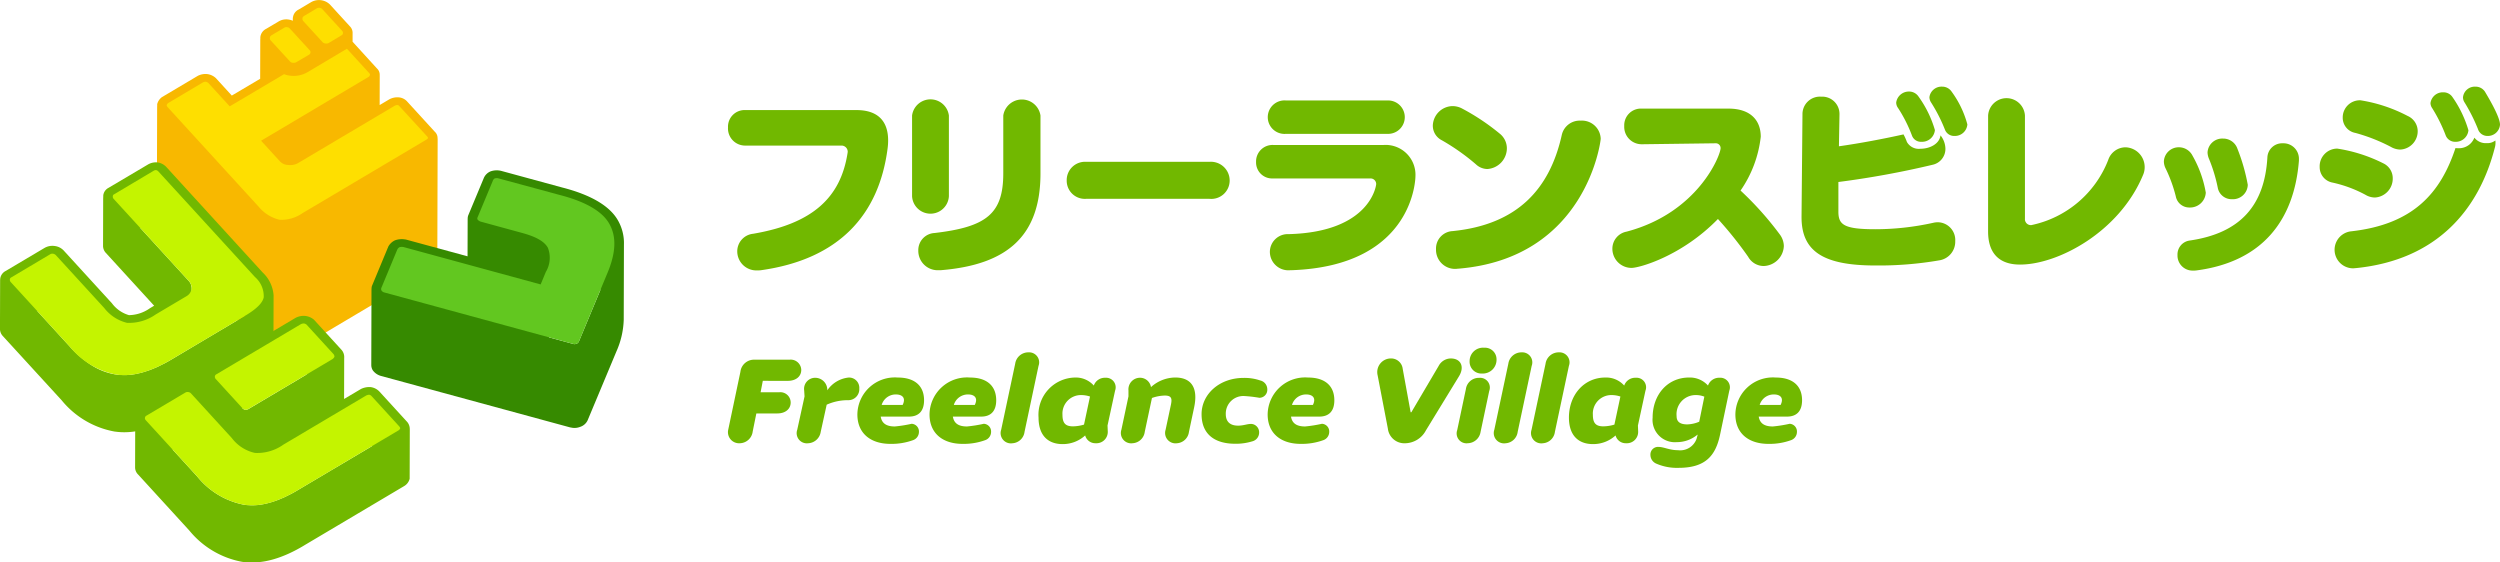 <svg xmlns="http://www.w3.org/2000/svg" width="288.47" height="64.904" viewBox="0 0 288.47 64.904"><g transform="translate(-13388 233)"><g transform="translate(0 -2.807)"><g transform="translate(13472 -200.193)"><g transform="translate(0 -20)"><path d="M185.684,774.511a1.975,1.975,0,0,1-2-2.092,1.917,1.917,0,0,1,2-2.005H198.5c2.353,0,3.66,1.155,3.66,3.508a7.067,7.067,0,0,1-.064.938c-1,7.67-5.621,12.768-14.6,14.032a3.083,3.083,0,0,1-.436.022,2.206,2.206,0,0,1-2.31-2.2,2.04,2.04,0,0,1,1.83-2.027c6.907-1.176,10.088-4.2,10.894-9.282,0-.044.022-.11.022-.153a.713.713,0,0,0-.7-.741Z" transform="translate(-183.68 -767.713)" fill="#71b800"/><path d="M217.031,770.338a2.142,2.142,0,0,1,4.249,0v9.3a2.127,2.127,0,0,1-4.249,0Zm10.524,0a2.17,2.17,0,0,1,4.293,0v6.668c0,7.06-3.639,10.546-11.527,11.178h-.239a2.237,2.237,0,0,1-2.332-2.266,1.975,1.975,0,0,1,1.875-2.026c5.992-.7,7.93-2.223,7.93-6.886Z" transform="translate(-195.789 -767.005)" fill="#71b800"/><path d="M247.291,784.058a2.093,2.093,0,0,1-2.244-2.113,2.115,2.115,0,0,1,2.244-2.157h14.229a2.166,2.166,0,0,1,2.331,2.157,2.121,2.121,0,0,1-2.331,2.113Z" transform="translate(-205.962 -771.116)" fill="#71b800"/><path d="M281.317,777.669a1.847,1.847,0,0,1-1.962-1.9,1.9,1.9,0,0,1,1.983-1.961h12.746a3.447,3.447,0,0,1,3.661,3.6c0,.022-.022,10.371-14.315,10.851H283.3a2.138,2.138,0,0,1-2.353-2.092,2.06,2.06,0,0,1,2.157-2.07c9.435-.24,10.11-5.622,10.11-5.774a.646.646,0,0,0-.675-.653Zm1.459-5.142a1.933,1.933,0,1,1,0-3.856h11.81a1.928,1.928,0,0,1,0,3.856Z" transform="translate(-218.419 -767.08)" fill="#71b800"/><path d="M316.342,776.406a25.1,25.1,0,0,0-3.922-2.767,1.882,1.882,0,0,1-1.045-1.678,2.321,2.321,0,0,1,2.266-2.266A2.357,2.357,0,0,1,314.8,770a25.636,25.636,0,0,1,4.379,2.941,2.174,2.174,0,0,1,.741,1.613,2.407,2.407,0,0,1-2.244,2.4A1.948,1.948,0,0,1,316.342,776.406Zm-2.048,12.05c-.087,0-.174.022-.261.022a2.2,2.2,0,0,1-2.289-2.267,2.013,2.013,0,0,1,1.9-2.092c7.452-.741,11.222-4.815,12.616-11.112a2.118,2.118,0,0,1,2.178-1.634,2.167,2.167,0,0,1,2.31,2.092C330.745,773.771,329.066,787.258,314.295,788.456Z" transform="translate(-230.045 -767.452)" fill="#71b800"/><path d="M347.348,774.259H347.3a2.01,2.01,0,0,1-2.026-2.113,1.923,1.923,0,0,1,2.026-2h10c2.571,0,3.727,1.373,3.727,3.246a13.532,13.532,0,0,1-2.332,6.21,37,37,0,0,1,4.554,5.1A2.288,2.288,0,0,1,363.69,786a2.4,2.4,0,0,1-2.332,2.309,2.067,2.067,0,0,1-1.787-1.068,43.264,43.264,0,0,0-3.486-4.358c-4.162,4.271-9.042,5.644-9.98,5.644a2.211,2.211,0,0,1-2.2-2.223,2,2,0,0,1,1.635-1.96c8.258-2.18,10.851-8.824,10.851-9.631a.549.549,0,0,0-.568-.566Z" transform="translate(-241.856 -767.614)" fill="#71b800"/><path d="M382.43,780.51v.087c0,1.5.632,2.027,4.249,2.027a31.01,31.01,0,0,0,6.689-.741,2.5,2.5,0,0,1,.545-.066,2.051,2.051,0,0,1,2,2.179,2.176,2.176,0,0,1-1.873,2.223,41.082,41.082,0,0,1-7.343.588c-6.014,0-8.519-1.634-8.519-5.577v-.109l.108-11.81a2.014,2.014,0,0,1,2.157-1.983,1.994,1.994,0,0,1,2.114,2v.065l-.065,3.66c2.462-.348,5.207-.871,7.451-1.372a5.731,5.731,0,0,1,.392.872,1.581,1.581,0,0,0,1.568.785c1.025,0,2.18-.523,2.31-1.547a2.556,2.556,0,0,1,.568,1.547,1.878,1.878,0,0,1-1.5,1.852,103.7,103.7,0,0,1-10.851,1.983Zm9.587-7.975a1.1,1.1,0,0,1-1.09-.7,16.255,16.255,0,0,0-1.612-3.2A1.063,1.063,0,0,1,389.1,768a1.478,1.478,0,0,1,1.5-1.264,1.3,1.3,0,0,1,1.067.566,12.64,12.64,0,0,1,1.9,3.879A1.49,1.49,0,0,1,392.017,772.535Zm3.813-.675a1.133,1.133,0,0,1-1.111-.741A18.322,18.322,0,0,0,393.128,768a1.177,1.177,0,0,1-.195-.61,1.412,1.412,0,0,1,1.459-1.22,1.313,1.313,0,0,1,1.112.588,11.345,11.345,0,0,1,1.808,3.77A1.441,1.441,0,0,1,395.83,771.86Z" transform="translate(-254.302 -766.173)" fill="#71b800"/><path d="M411.977,770.263a2.128,2.128,0,0,1,4.249,0v11.9a.686.686,0,0,0,.741.741,12.187,12.187,0,0,0,8.868-7.517,2.122,2.122,0,0,1,1.962-1.46,2.284,2.284,0,0,1,2.244,2.245,2.243,2.243,0,0,1-.2.98c-2.745,6.559-9.8,10.306-14.185,10.306-2.527,0-3.682-1.438-3.682-3.813Z" transform="translate(-266.572 -766.93)" fill="#71b800"/><path d="M446.788,783.533a1.583,1.583,0,0,1-1.591-1.285,16.307,16.307,0,0,0-1.176-3.225,1.884,1.884,0,0,1-.2-.806,1.713,1.713,0,0,1,1.743-1.634,1.761,1.761,0,0,1,1.568.98,13.078,13.078,0,0,1,1.525,4.249A1.813,1.813,0,0,1,446.788,783.533Zm.435,7.277a1.736,1.736,0,0,1-1.83-1.787,1.623,1.623,0,0,1,1.395-1.678c5.9-.85,8.651-4.1,8.976-9.566a1.705,1.705,0,0,1,1.788-1.655,1.783,1.783,0,0,1,1.852,1.808v.2c-.545,6.863-4.206,11.657-11.81,12.659A2.129,2.129,0,0,1,447.223,790.81Zm4.467-8.236a1.62,1.62,0,0,1-1.656-1.352,18.192,18.192,0,0,0-1-3.29,2.041,2.041,0,0,1-.174-.763,1.7,1.7,0,0,1,1.786-1.59,1.737,1.737,0,0,1,1.657,1.155,21.824,21.824,0,0,1,1.2,4.183A1.716,1.716,0,0,1,451.69,782.575Z" transform="translate(-278.136 -769.589)" fill="#71b800"/><path d="M477.339,778.657a14.516,14.516,0,0,0-3.813-1.416,1.809,1.809,0,0,1-1.481-1.808,2.037,2.037,0,0,1,2.027-2.113,17.777,17.777,0,0,1,5.316,1.7,1.9,1.9,0,0,1,1.088,1.743,2.179,2.179,0,0,1-2.048,2.2A2.122,2.122,0,0,1,477.339,778.657Zm14.992-6.013a1.806,1.806,0,0,1-.066.523c-1.83,7.19-6.689,13.008-16.058,13.945-.108,0-.2.022-.3.022a2.141,2.141,0,0,1-.218-4.271c7.169-.806,10.306-4.423,12.028-9.608a1.645,1.645,0,0,0,.325.022,1.9,1.9,0,0,0,1.853-1.22,1.656,1.656,0,0,0,1.417.632,1.483,1.483,0,0,0,1-.305A1.016,1.016,0,0,1,492.331,772.644Zm-12.028.5a20.229,20.229,0,0,0-4.14-1.634,1.775,1.775,0,0,1-1.459-1.765,1.979,1.979,0,0,1,2.048-2,17.6,17.6,0,0,1,5.447,1.808,1.929,1.929,0,0,1,1.156,1.743,2.114,2.114,0,0,1-2.006,2.135A2.224,2.224,0,0,1,480.3,773.145Zm7.386-.61a1.153,1.153,0,0,1-1.111-.762,18.017,18.017,0,0,0-1.547-3.116,1.052,1.052,0,0,1-.2-.589,1.437,1.437,0,0,1,1.481-1.242,1.244,1.244,0,0,1,1.067.567,13.021,13.021,0,0,1,1.83,3.813A1.467,1.467,0,0,1,487.689,772.535Zm3.726-.675a1.138,1.138,0,0,1-1.111-.806,20.127,20.127,0,0,0-1.548-3.072,1.072,1.072,0,0,1-.174-.589,1.375,1.375,0,0,1,1.438-1.22,1.286,1.286,0,0,1,1.112.609c.174.305,1.72,2.811,1.72,3.77A1.4,1.4,0,0,1,491.415,771.86Z" transform="translate(-288.382 -766.173)" fill="#71b800"/></g></g><g transform="translate(13472 -190.07)"><g transform="translate(0 0)"><path d="M186.253,819.127l-.254,1.32h2.15a1.191,1.191,0,0,1,1.32,1.179c0,.745-.6,1.264-1.545,1.264h-2.416l-.42,2.078a1.537,1.537,0,0,1-1.5,1.362,1.283,1.283,0,0,1-1.32-1.587l1.4-6.656a1.58,1.58,0,0,1,1.616-1.4h4.044a1.221,1.221,0,0,1,1.362,1.179c0,.745-.6,1.264-1.559,1.264Z" transform="translate(-182.234 -815.307)" fill="#71b800"/><path d="M201.917,821.189a1.27,1.27,0,0,1-1.333,1.348,5.959,5.959,0,0,0-2.43.52l-.688,3.131a1.539,1.539,0,0,1-1.46,1.32,1.175,1.175,0,0,1-1.25-1.559l.843-3.848-.043-.688a1.278,1.278,0,0,1,1.264-1.46,1.4,1.4,0,0,1,1.405,1.446,3.4,3.4,0,0,1,2.458-1.474A1.186,1.186,0,0,1,201.917,821.189Z" transform="translate(-186.764 -816.484)" fill="#71b800"/><path d="M211.626,824.432h-3.258c.127.773.646,1.138,1.63,1.138a15.076,15.076,0,0,0,1.937-.309.887.887,0,0,1,.843.941,1.011,1.011,0,0,1-.7.955,7.258,7.258,0,0,1-2.584.422c-2.289,0-3.819-1.208-3.819-3.4a4.325,4.325,0,0,1,4.662-4.255c1.98,0,3.033.983,3.033,2.626C213.367,823.8,212.749,824.432,211.626,824.432Zm-3.146-1.348H210.9c.422-.871-.112-1.208-.773-1.208A1.69,1.69,0,0,0,208.479,823.085Z" transform="translate(-190.744 -816.484)" fill="#71b800"/><path d="M224.7,824.432H221.44c.127.773.645,1.138,1.629,1.138a15.056,15.056,0,0,0,1.937-.309.887.887,0,0,1,.843.941,1.011,1.011,0,0,1-.7.955,7.255,7.255,0,0,1-2.584.422c-2.289,0-3.819-1.208-3.819-3.4a4.325,4.325,0,0,1,4.662-4.255c1.98,0,3.033.983,3.033,2.626C226.439,823.8,225.821,824.432,224.7,824.432Zm-3.146-1.348h2.416c.422-.871-.111-1.208-.773-1.208A1.69,1.69,0,0,0,221.551,823.085Z" transform="translate(-195.49 -816.484)" fill="#71b800"/><path d="M234.862,815.36a1.157,1.157,0,0,1,1.152,1.559L234.4,824.53a1.5,1.5,0,0,1-1.391,1.32,1.187,1.187,0,0,1-1.306-1.559l1.616-7.612A1.531,1.531,0,0,1,234.862,815.36Z" transform="translate(-200.18 -814.826)" fill="#71b800"/><path d="M247.327,821.441l-.871,4.016.029.7a1.308,1.308,0,0,1-1.4,1.348,1.208,1.208,0,0,1-1.208-.9,3.818,3.818,0,0,1-2.6,1c-1.713,0-2.78-1.025-2.78-3.061a4.3,4.3,0,0,1,4.2-4.62,2.779,2.779,0,0,1,2.176.927,1.35,1.35,0,0,1,1.335-.9A1.106,1.106,0,0,1,247.327,821.441Zm-2.893.674a3.249,3.249,0,0,0-1-.168,2.135,2.135,0,0,0-2.177,2.275c0,.955.337,1.334,1.208,1.334a4.616,4.616,0,0,0,1.278-.2Z" transform="translate(-202.661 -816.484)" fill="#71b800"/><path d="M261.88,823.352l-.6,2.836a1.5,1.5,0,0,1-1.389,1.32,1.2,1.2,0,0,1-1.306-1.559l.6-2.823c.155-.716.141-1.123-.688-1.123a4.708,4.708,0,0,0-1.488.281l-.829,3.9a1.5,1.5,0,0,1-1.39,1.32,1.192,1.192,0,0,1-1.306-1.559l.815-3.848v-.688a1.339,1.339,0,0,1,1.32-1.46,1.281,1.281,0,0,1,1.278,1.081,4.216,4.216,0,0,1,2.8-1.109C261.6,819.925,262.343,821.16,261.88,823.352Z" transform="translate(-208.088 -816.484)" fill="#71b800"/><path d="M268.033,824.176c0-2.29,2.036-4.186,4.859-4.186a5.57,5.57,0,0,1,1.909.295,1.044,1.044,0,0,1,.815,1,.925.925,0,0,1-.913,1,14.992,14.992,0,0,0-1.7-.2,2.024,2.024,0,0,0-2.176,2.079c0,.871.491,1.334,1.418,1.334.632,0,1.039-.2,1.516-.2a.966.966,0,0,1,.913,1,1.041,1.041,0,0,1-.786,1.011,6.527,6.527,0,0,1-1.967.28C269.578,827.588,268.033,826.52,268.033,824.176Z" transform="translate(-213.386 -816.507)" fill="#71b800"/><path d="M285.959,824.432H282.7c.126.773.646,1.138,1.629,1.138a15.107,15.107,0,0,0,1.938-.309.887.887,0,0,1,.842.941,1.009,1.009,0,0,1-.7.955,7.258,7.258,0,0,1-2.584.422c-2.289,0-3.82-1.208-3.82-3.4a4.326,4.326,0,0,1,4.662-4.255c1.981,0,3.033.983,3.033,2.626C287.7,823.8,287.082,824.432,285.959,824.432Zm-3.146-1.348h2.416c.42-.871-.113-1.208-.773-1.208A1.688,1.688,0,0,0,282.813,823.085Z" transform="translate(-217.733 -816.484)" fill="#71b800"/><path d="M301.09,824.552l-1.179-6.137a1.577,1.577,0,0,1,1.545-1.951,1.347,1.347,0,0,1,1.349,1.208l.913,5h.083l3.146-5.336a1.607,1.607,0,0,1,1.4-.871c1.179,0,1.615.969.955,2.05l-3.82,6.249a2.767,2.767,0,0,1-2.416,1.488A1.915,1.915,0,0,1,301.09,824.552Z" transform="translate(-224.948 -815.227)" fill="#71b800"/><path d="M314.323,824.029l1-4.732A1.5,1.5,0,0,1,316.85,818a1.123,1.123,0,0,1,1.166,1.517l-1,4.733a1.534,1.534,0,0,1-1.46,1.292A1.141,1.141,0,0,1,314.323,824.029Zm4.537-8.159A1.586,1.586,0,0,1,317.2,817.5a1.364,1.364,0,0,1-1.446-1.446,1.546,1.546,0,0,1,1.671-1.531A1.337,1.337,0,0,1,318.86,815.87Z" transform="translate(-230.178 -814.522)" fill="#71b800"/><path d="M324.205,815.36a1.158,1.158,0,0,1,1.152,1.559l-1.615,7.611a1.5,1.5,0,0,1-1.391,1.32,1.188,1.188,0,0,1-1.306-1.559l1.616-7.612A1.532,1.532,0,0,1,324.205,815.36Z" transform="translate(-232.619 -814.826)" fill="#71b800"/><path d="M330.951,815.36a1.158,1.158,0,0,1,1.152,1.559l-1.616,7.611a1.5,1.5,0,0,1-1.39,1.32,1.188,1.188,0,0,1-1.306-1.559l1.615-7.612A1.533,1.533,0,0,1,330.951,815.36Z" transform="translate(-235.069 -814.826)" fill="#71b800"/><path d="M343.416,821.441l-.869,4.016.027.7a1.308,1.308,0,0,1-1.4,1.348,1.209,1.209,0,0,1-1.208-.9,3.815,3.815,0,0,1-2.6,1c-1.713,0-2.78-1.025-2.78-3.061,0-2.626,1.755-4.62,4.2-4.62a2.78,2.78,0,0,1,2.177.927,1.348,1.348,0,0,1,1.334-.9A1.1,1.1,0,0,1,343.416,821.441Zm-2.892.674a3.258,3.258,0,0,0-1-.168,2.134,2.134,0,0,0-2.176,2.275c0,.955.337,1.334,1.206,1.334a4.617,4.617,0,0,0,1.279-.2Z" transform="translate(-237.55 -816.484)" fill="#71b800"/><path d="M358.453,821.441l-1.067,5.083c-.52,2.458-1.715,3.82-4.79,3.82a5.953,5.953,0,0,1-2.583-.492,1.1,1.1,0,0,1-.66-.983.877.877,0,0,1,.913-.941c.646,0,1.264.38,2.262.38A2.005,2.005,0,0,0,354.675,827l.127-.478h-.029a3.717,3.717,0,0,1-2.387.857,2.579,2.579,0,0,1-2.78-2.823c0-2.667,1.727-4.634,4.212-4.634a2.819,2.819,0,0,1,2.177.927,1.357,1.357,0,0,1,1.335-.9A1.106,1.106,0,0,1,358.453,821.441Zm-4.846,3.89a3.786,3.786,0,0,0,1.376-.309l.59-2.893a2.652,2.652,0,0,0-1.01-.182,2.207,2.207,0,0,0-2.19,2.429C352.372,825.022,352.765,825.331,353.607,825.331Z" transform="translate(-242.913 -816.484)" fill="#71b800"/><path d="M370.694,824.432h-3.258c.127.773.645,1.138,1.629,1.138a15.056,15.056,0,0,0,1.937-.309.887.887,0,0,1,.843.941,1.011,1.011,0,0,1-.7.955,7.252,7.252,0,0,1-2.584.422c-2.288,0-3.819-1.208-3.819-3.4a4.326,4.326,0,0,1,4.663-4.255c1.979,0,3.032.983,3.032,2.626C372.435,823.8,371.817,824.432,370.694,824.432Zm-3.146-1.348h2.416c.422-.871-.111-1.208-.772-1.208A1.69,1.69,0,0,0,367.547,823.085Z" transform="translate(-248.5 -816.484)" fill="#71b800"/></g></g></g><g transform="translate(12269.02 -601.073)"><path d="M1185.631,384.145a.978.978,0,0,0-.317-.88l-3.157-3.454a1.459,1.459,0,0,0-.949-.5,1.972,1.972,0,0,0-1.148.231l-1.1.655.01-3.523a.936.936,0,0,1-.016.166.956.956,0,0,0-.3-.862l-2.816-3.089,0-1.015a1.316,1.316,0,0,1-.008.142,1.068,1.068,0,0,0-.294-.894l-2.308-2.524a1.819,1.819,0,0,0-2.211-.256l-1.4.831a1.182,1.182,0,0,0-.655.866,1.076,1.076,0,0,0,0,.437.957.957,0,0,1-.022-.208v.2a1.769,1.769,0,0,0-.434-.13c-.041-.008-.082-.015-.123-.02a1.738,1.738,0,0,0-1.1.242l-1.412.837a1.226,1.226,0,0,0-.665.865,1.117,1.117,0,0,0,.01.391,1.027,1.027,0,0,1-.03-.174l-.013,4.685L1161.9,379.1l-1.825-2a1.8,1.8,0,0,0-.995-.478,1.962,1.962,0,0,0-1.1.2l-4.135,2.454a1.464,1.464,0,0,0-.553.806,1.043,1.043,0,0,0,.043.345,1.019,1.019,0,0,1-.049-.238l-.04,14.259a1.137,1.137,0,0,0,.339.792l10.5,11.483a5.266,5.266,0,0,0,3.049,1.838l.118.015a5.513,5.513,0,0,0,3.426-.922l14.271-8.474a1.2,1.2,0,0,0,.648-.778.855.855,0,0,0,.016-.159l.04-14.259A.854.854,0,0,1,1185.631,384.145Zm-15.565-14.019a.155.155,0,0,1,.035-.084A.161.161,0,0,0,1170.066,370.125Z" transform="translate(-16.173 0)" fill="#f8b800"/><g transform="translate(1153.88 368.972)"><path d="M1185.157,371.289a.407.407,0,0,1-.065-.348c0-.033.014-.128.218-.249l1.391-.832a.482.482,0,0,1,.317-.082l.029,0a.5.5,0,0,1,.315.144l2.308,2.524a.313.313,0,0,1,.075.292c0,.033,0,.129-.195.235l-1.391.833a.538.538,0,0,1-.359.093.6.6,0,0,1-.368-.126Z" transform="translate(-1185.08 -369.775)" fill="#fedf00"/></g><g transform="translate(1150.118 371.198)"><path d="M1178.032,375.511a.4.4,0,0,1-.065-.347c.005-.08.093-.175.219-.257l1.422-.837a.481.481,0,0,1,.3-.077l.018.01a.5.5,0,0,1,.324.145l2.308,2.524a.3.3,0,0,1,.077.285.326.326,0,0,1-.174.23l-1.422.836a.594.594,0,0,1-.378.091l-.05,0a.546.546,0,0,1-.29-.11Z" transform="translate(-1177.954 -373.991)" fill="#fedf00"/></g><g transform="translate(1138.215 373.696)"><path d="M1185.445,388.821c.125.137.115.192.11.216s-.015.079-.207.193l-14.27,8.466a4.229,4.229,0,0,1-2.636.762,4.423,4.423,0,0,1-2.407-1.494l-10.5-11.483a.418.418,0,0,1-.127-.234.539.539,0,0,1,.157-.248l4.044-2.4a.62.62,0,0,1,.294-.069.591.591,0,0,1,.331.162l2.449,2.68,6.269-3.713a2.919,2.919,0,0,0,.7.173,3.159,3.159,0,0,0,1.955-.373l4.6-2.736,2.566,2.807c.108.119.1.158.093.2a.358.358,0,0,1-.155.24l-12.407,7.368,2.174,2.379a1.333,1.333,0,0,0,.836.41c.055.007.111.011.169.013a1.8,1.8,0,0,0,1.131-.25l11.084-6.576a.645.645,0,0,1,.358-.093c.049.006.1.012.223.149Z" transform="translate(-1155.411 -378.723)" fill="#fedf00"/></g><path d="M1150.547,418.877a3.993,3.993,0,0,0-1.255-2.615l-11.12-12.174a1.712,1.712,0,0,0-.986-.525,1.806,1.806,0,0,0-1.151.247l-4.529,2.68a1.15,1.15,0,0,0-.6.8,1.091,1.091,0,0,0,.011.389,1,1,0,0,1-.031-.174l-.016,5.7a1.2,1.2,0,0,0,.274.739l5.622,6.15-.484.288a4.3,4.3,0,0,1-2.42.8,3.73,3.73,0,0,1-1.955-1.356l-5.549-6.07a1.7,1.7,0,0,0-1.08-.554,1.81,1.81,0,0,0-1.146.216l-4.5,2.668a1.169,1.169,0,0,0-.623.862.88.88,0,0,0-.01.191c0-.009-.006-.018-.006-.027l-.016,5.7a1.215,1.215,0,0,0,.347.8l6.775,7.4a10.24,10.24,0,0,0,6.091,3.6l.226.027c2.11.259,4.431-.394,7.07-1.988l8.609-5.108c1.452-.89,2.234-1.74,2.393-2.587a2.106,2.106,0,0,0,.045-.429l.016-5.7C1150.551,418.853,1150.547,418.865,1150.547,418.877Zm-11.7,7.373q-.457.275-.9.508c-.1.051-.188.091-.283.139l-.023.011c-.188.094-.378.192-.561.275-.059.026-.115.046-.173.071-.244.106-.486.206-.722.292-.1.037-.2.067-.306.1-.187.062-.373.121-.555.17-.083.022-.164.04-.247.059a8.218,8.218,0,0,1-1.13.2h-.031a6.551,6.551,0,0,1-.985.009c-.125-.007-.252-.009-.374-.024l-.151-.021a7.211,7.211,0,0,1-2.739-1,12.011,12.011,0,0,1-2.655-2.251l-3.714-4.062,1.477-.879a.484.484,0,0,1,.311-.051.6.6,0,0,1,.354.2l5.55,6.062a4.724,4.724,0,0,0,2.679,1.721,5.322,5.322,0,0,0,3.255-.968l3.57-2.118a1.175,1.175,0,0,0,.579-.835,1.063,1.063,0,0,0,.005-.109v-.016l.015-5.688a1.079,1.079,0,0,0-.051-.25,1.1,1.1,0,0,0-.031-.152,1.4,1.4,0,0,0-.278-.439l-5.558-6.074,1.5-.894a.5.5,0,0,1,.287-.086.488.488,0,0,1,.289.173l10,10.933Z" transform="translate(0 -16.745)" fill="#71b800"/><g transform="translate(1120.112 387.698)"><path d="M1137.993,405.242a.487.487,0,0,1,.289.173l11.132,12.168a2.918,2.918,0,0,1,1.007,2.341c-.114.609-.774,1.288-1.965,2.016l-8.6,5.109c-2.411,1.451-4.5,2.031-6.29,1.811l-.151-.021a9.1,9.1,0,0,1-5.395-3.251l-6.765-7.4a.4.4,0,0,1-.128-.332.293.293,0,0,1,.175-.237l4.5-2.676a.483.483,0,0,1,.311-.051.6.6,0,0,1,.355.2l5.55,6.062a4.737,4.737,0,0,0,2.63,1.714,5.32,5.32,0,0,0,3.3-.962l3.57-2.118a1.173,1.173,0,0,0,.579-.835,1.193,1.193,0,0,0-.354-.95l-8.649-9.452a.385.385,0,0,1-.08-.325c.016-.087.035-.133.17-.205l4.52-2.69A.509.509,0,0,1,1137.993,405.242Z" transform="translate(-1121.124 -405.241)" fill="#c4f400"/></g><g transform="translate(1161.821 387.726)"><path d="M1223.044,434.952l.281.051a1.792,1.792,0,0,0,.9-.107,1.442,1.442,0,0,0,.851-.737l3.333-7.973a9.692,9.692,0,0,0,.841-3.639l.024-8.775c0,.024,0,.051,0,.075a5.277,5.277,0,0,0-.676-2.75c-.94-1.677-3.1-2.961-6.423-3.815l-7.031-1.915a2.143,2.143,0,0,0-1.242.042,1.454,1.454,0,0,0-.817.822l-1.752,4.2a1.044,1.044,0,0,0-.087.451c0-.012-.005-.023-.005-.034l-.012,4.369-7.1-1.933c-.061-.011-.122-.02-.182-.027a2.324,2.324,0,0,0-1.09.114,1.7,1.7,0,0,0-.765.708l-1.9,4.572a1.236,1.236,0,0,0-.04.388c0-.018-.007-.035-.007-.053l-.024,8.775a1.155,1.155,0,0,0,.18.62,1.733,1.733,0,0,0,.954.643m22.819-3.969a.6.6,0,0,1-.121.155.4.4,0,0,1-.146.094.62.62,0,0,1-.3.041.539.539,0,0,1-.075-.014l-2.813-.767a3.38,3.38,0,0,0,.081-.578h0l.02-7.379,1.086.294a11.864,11.864,0,0,1,4.764,2.171Z" transform="translate(-1200.12 -405.294)" fill="#368a00"/></g><path d="M1180.194,450.19a1.255,1.255,0,0,0-.376-.936l-3.141-3.436a1.72,1.72,0,0,0-1.01-.5,2.2,2.2,0,0,0-1.106.22l-1.946,1.154.013-4.846c0,.035,0,.07,0,.105a1.266,1.266,0,0,0-.291-.91l-3.191-3.491a1.852,1.852,0,0,0-1.012-.44,1.97,1.97,0,0,0-1.172.253l-9.75,5.785a1.184,1.184,0,0,0-.6.817.974.974,0,0,0,.019.357,1.016,1.016,0,0,1-.035-.185l-.006,2.205-.71-.776a1.585,1.585,0,0,0-1-.544c-.035-.006-.07-.012-.1-.016a1.77,1.77,0,0,0-1.119.222l-4.5,2.668a1.139,1.139,0,0,0-.616.822.834.834,0,0,0-.005.409.865.865,0,0,1-.024-.193l-.016,5.7a1.168,1.168,0,0,0,.363.788l5.907,6.462a10.271,10.271,0,0,0,6.093,3.6l.207.025c2.11.259,4.485-.412,7.071-2l11.388-6.757a1.359,1.359,0,0,0,.653-.859c0-.027,0-.054,0-.081l.016-5.7C1180.2,450.136,1180.2,450.163,1180.194,450.19Zm-12.595-6.407a.779.779,0,0,1,.389-.09.647.647,0,0,1,.278.123l.041.045-6.755,4.007a1.438,1.438,0,0,1-.2.069.681.681,0,0,1-.082.018.773.773,0,0,1-.344-.147l-.041-.045Zm-.115,13.3c-.307.188-.608.361-.906.521-.1.053-.194.1-.291.147-.2.1-.4.2-.589.291-.107.049-.212.09-.317.135-.186.08-.372.157-.555.224-.114.042-.225.078-.336.115-.171.056-.34.11-.508.156-.093.025-.186.047-.278.07a7.962,7.962,0,0,1-1.077.19c-.037,0-.072,0-.109.005a6.341,6.341,0,0,1-.883.008c-.125-.007-.251-.008-.373-.024-.064-.008-.128-.017-.191-.027a9.143,9.143,0,0,1-5.395-3.251l-2.853-3.12,1.473-.874a.571.571,0,0,1,.4-.04.556.556,0,0,1,.276.187l4.674,5.113a4.573,4.573,0,0,0,2.614,1.7l.1.014a5.186,5.186,0,0,0,3.229-.956l9.547-5.665a.852.852,0,0,1,.349-.095.468.468,0,0,1,.282.156l.066.072Z" transform="translate(-13.932 -32.581)" fill="#71b800"/><g transform="translate(1162.951 388.624)"><path d="M1215.684,407a.734.734,0,0,1,.109.023l7.042,1.909c3.017.775,4.955,1.9,5.76,3.336.839,1.47.772,3.323-.208,5.662l-3.3,7.928a.489.489,0,0,1-.268.25.62.62,0,0,1-.3.04.524.524,0,0,1-.074-.014l-21.789-5.936a.564.564,0,0,1-.341-.22.4.4,0,0,1-.038-.279l1.866-4.488a.634.634,0,0,1,.236-.238.88.88,0,0,1,.388-.033l.078.01,15.828,4.314.6-1.447a3.169,3.169,0,0,0,.231-2.787c-.4-.72-1.339-1.265-2.973-1.708l-4.785-1.307a.8.8,0,0,1-.341-.22.266.266,0,0,1-.009-.276l1.752-4.2a.514.514,0,0,1,.213-.281A.769.769,0,0,1,1215.684,407Z" transform="translate(-1202.259 -406.996)" fill="#62c720"/></g><g transform="translate(1143.775 405.408)"><path d="M1169.165,448.6l-3.124-3.418a.37.37,0,0,1-.1-.3.3.3,0,0,1,.154-.232l9.75-5.785a.782.782,0,0,1,.388-.09.653.653,0,0,1,.278.123l3.124,3.418a.482.482,0,0,1,.105.3.7.7,0,0,1-.232.271l-9.727,5.771a1.089,1.089,0,0,1-.278.088A.766.766,0,0,1,1169.165,448.6Z" transform="translate(-1165.942 -438.784)" fill="#c4f400"/></g><g transform="translate(1135.701 413.308)"><path d="M1179.931,457.639a.722.722,0,0,1,.18.273.448.448,0,0,1-.222.272l-11.388,6.757c-2.334,1.432-4.414,2.059-6.223,1.836-.064-.008-.128-.017-.191-.027a9.144,9.144,0,0,1-5.395-3.251l-5.907-6.461c-.135-.138-.148-.229-.13-.324a.308.308,0,0,1,.177-.246l4.5-2.668a.505.505,0,0,1,.35-.046.527.527,0,0,1,.325.194l4.674,5.113a4.574,4.574,0,0,0,2.614,1.7l.1.014a5.191,5.191,0,0,0,3.229-.957l9.547-5.664a.852.852,0,0,1,.349-.095.47.47,0,0,1,.282.156Z" transform="translate(-1150.649 -453.746)" fill="#c4f400"/></g></g></g></svg>